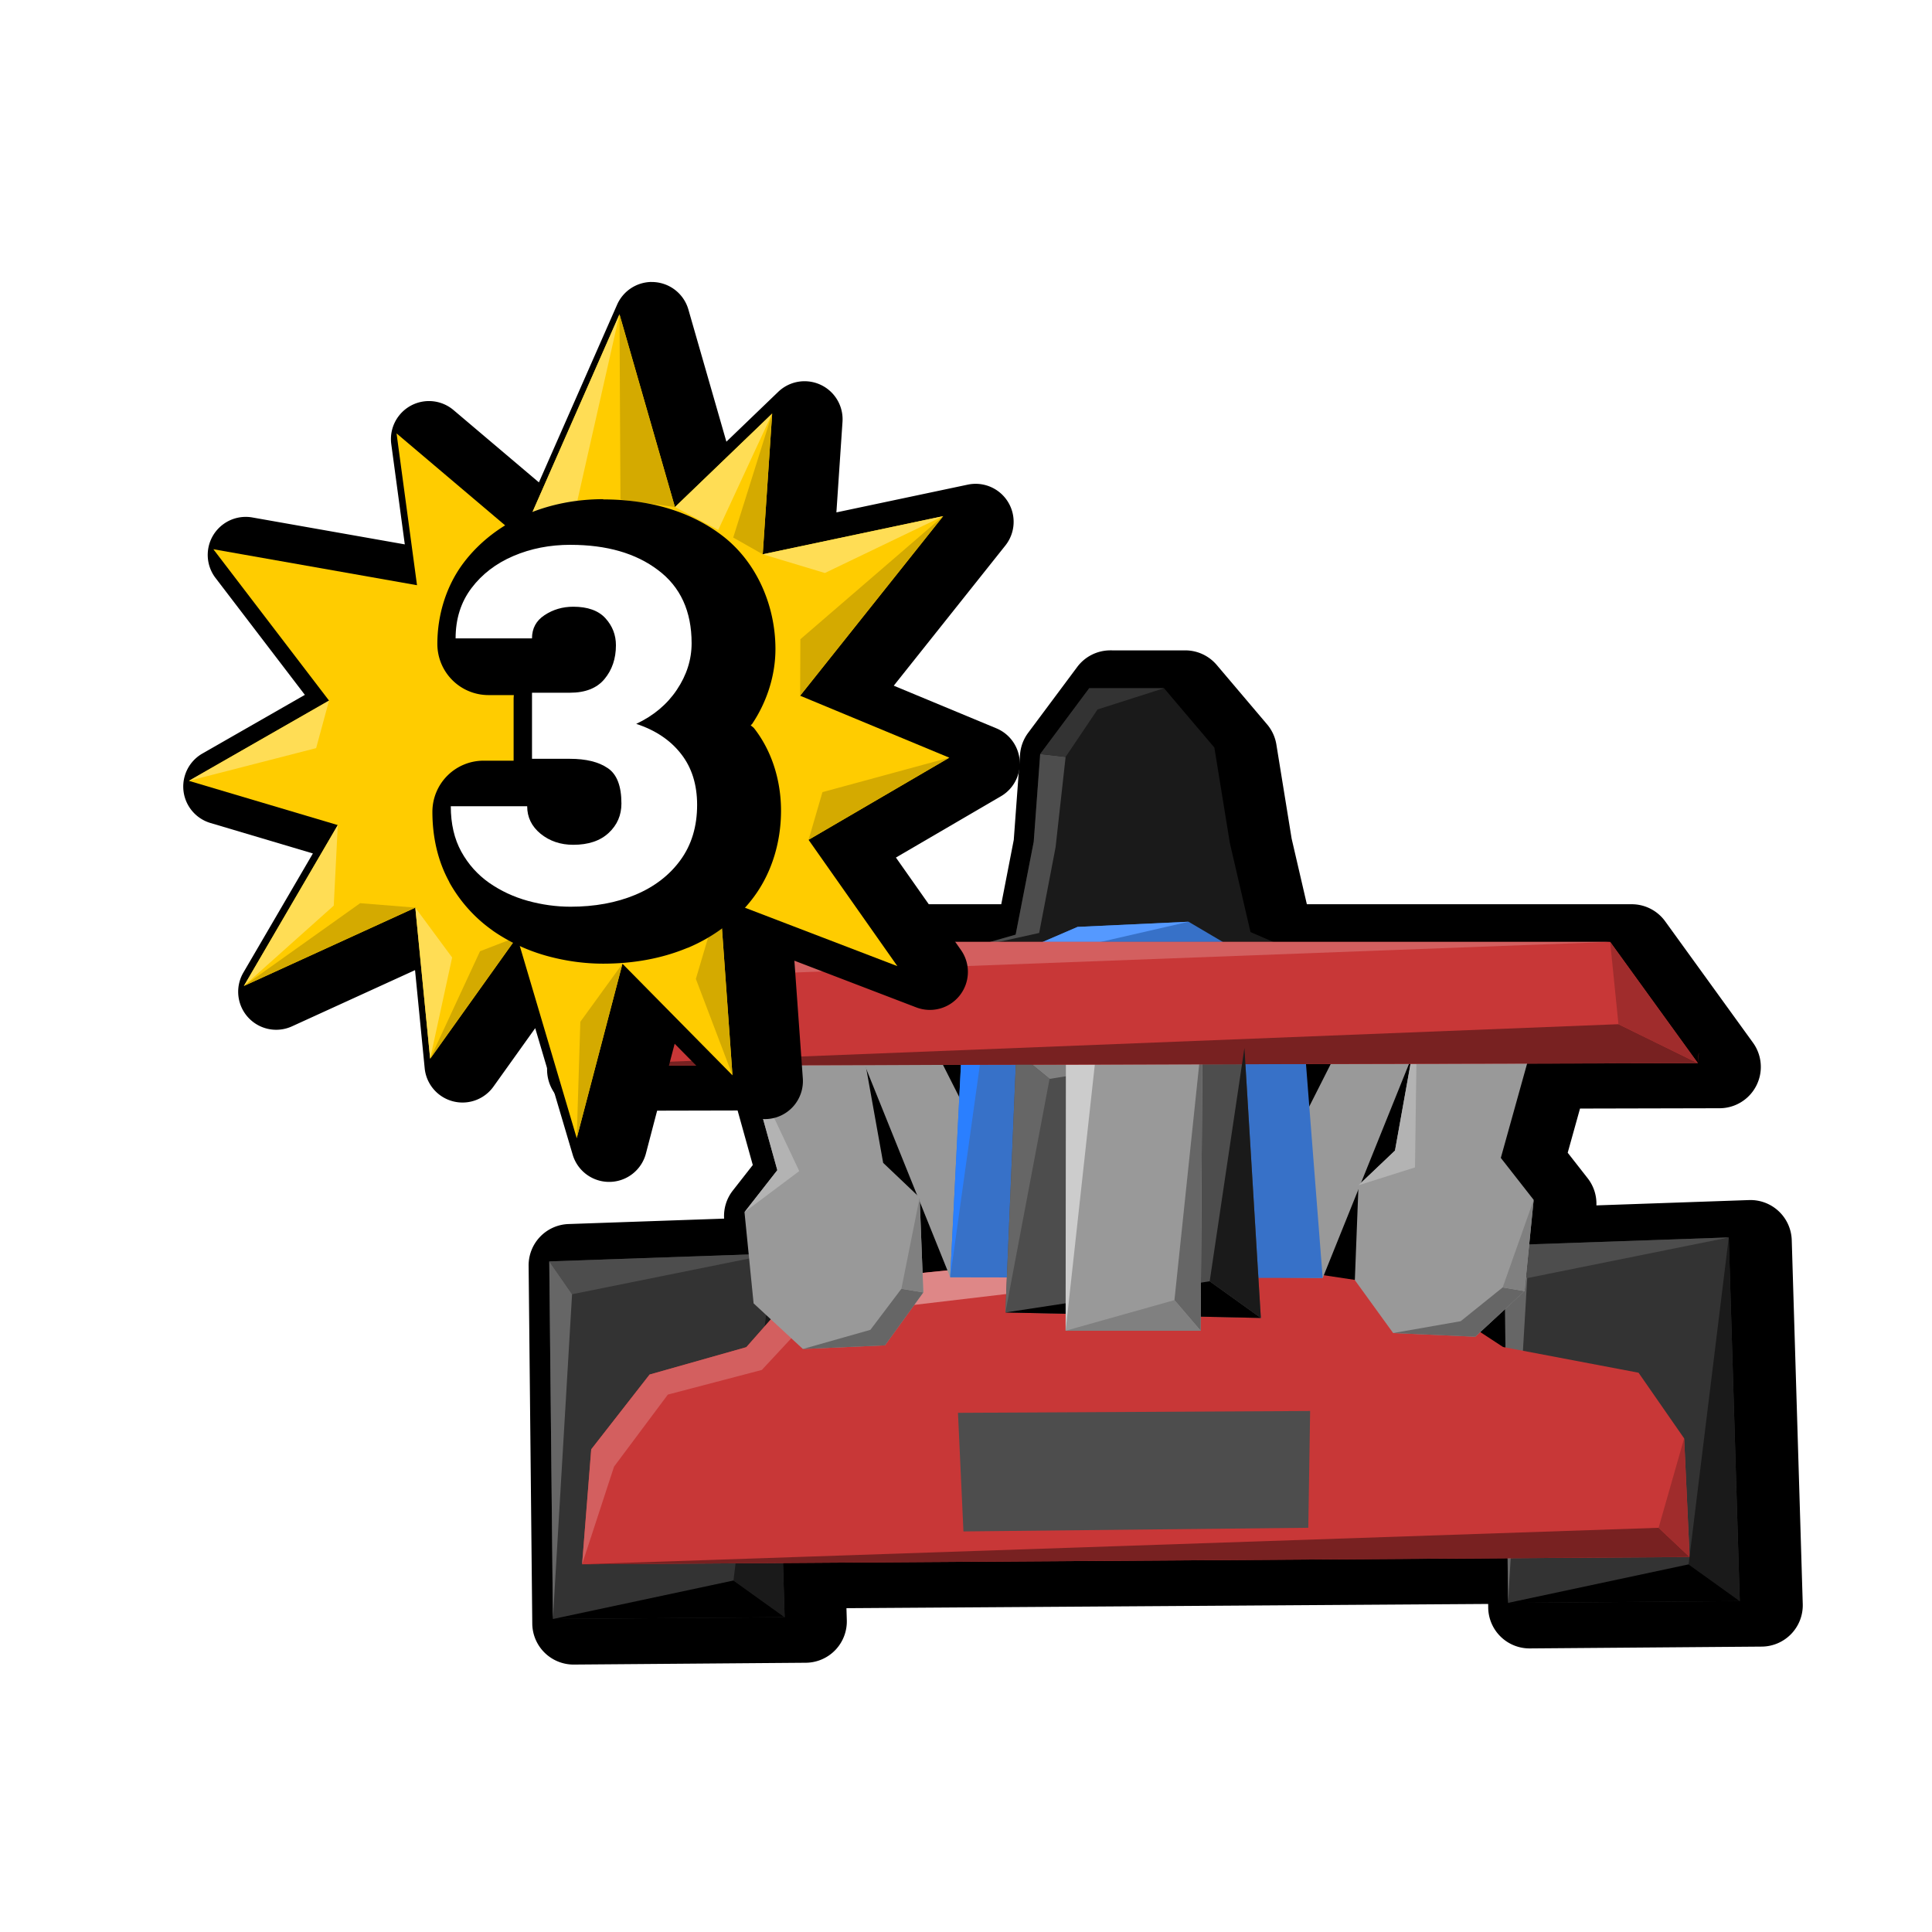 <?xml version="1.0" encoding="UTF-8" standalone="no"?>
<!-- Created with Inkscape (http://www.inkscape.org/) -->

<svg
   xmlns:dc="http://purl.org/dc/elements/1.1/"
   xmlns:cc="http://creativecommons.org/ns#"
   xmlns:rdf="http://www.w3.org/1999/02/22-rdf-syntax-ns#"
   xmlns:svg="http://www.w3.org/2000/svg"
   xmlns="http://www.w3.org/2000/svg"
   xmlns:sodipodi="http://sodipodi.sourceforge.net/DTD/sodipodi-0.dtd"
   xmlns:inkscape="http://www.inkscape.org/namespaces/inkscape"
   width="128"
   height="128"
   viewBox="0 0 128 128"
   version="1.1"
   id="svg6294"
   inkscape:version="0.92.3 (2405546, 2018-03-11)"
   sodipodi:docname="mode_3strikes.svg">
  <defs
     id="defs6288" />
  <sodipodi:namedview
     id="base"
     pagecolor="#ffffff"
     bordercolor="#666666"
     borderopacity="1.0"
     inkscape:pageopacity="0.0"
     inkscape:pageshadow="2"
     inkscape:zoom="3.4984259"
     inkscape:cx="70.956788"
     inkscape:cy="54.286426"
     inkscape:document-units="px"
     inkscape:current-layer="layer1"
     showgrid="false"
     units="px"
     inkscape:window-width="1366"
     inkscape:window-height="713"
     inkscape:window-x="0"
     inkscape:window-y="27"
     inkscape:window-maximized="1" />
  <g
     inkscape:label="Layer 1"
     inkscape:groupmode="layer"
     id="layer1"
     transform="translate(0,-994.52)">
    <path
       sodipodi:type="inkscape:offset"
       inkscape:radius="10.101538"
       inkscape:original="M 6279.4316 1028.2578 L 6267.4355 1044.3574 L 6265.8574 1065.8223 L 6261.4375 1088.5508 L 6255.2383 1090.3223 L 6173.2949 1090.3223 L 6151.8301 1120.625 L 6195.9746 1120.5234 L 6203.125 1146.1816 L 6195.0898 1156.4492 L 6196.125 1166.8008 L 6147.3223 1168.502 L 6148.2148 1256.002 L 6204.9102 1255.5566 L 6204.5098 1242.2852 L 6381.8027 1241.1172 L 6381.9141 1252.0547 L 6438.6113 1251.6094 L 6435.9199 1162.6406 L 6387.0898 1164.3438 L 6388.1797 1153.4453 L 6380.1445 1143.1777 L 6386.5801 1120.0898 L 6428.3594 1119.9941 L 6406.8926 1090.3223 L 6324.4453 1090.3223 L 6318.8906 1087.9199 L 6313.8398 1066.1387 L 6310.0508 1042.7793 L 6297.7402 1028.2578 L 6279.4316 1028.2578 z M 6357.9766 1120.1543 L 6358.0547 1120.1543 L 6354.252 1141.3926 L 6345.9473 1149.2832 L 6357.6855 1120.1562 L 6357.9766 1120.1543 z M 6338.5371 1120.1992 L 6333.2891 1130.5742 L 6332.4805 1120.2129 L 6338.5371 1120.1992 z M 6248.0508 1120.4062 L 6247.6504 1128.3223 L 6243.6504 1120.416 L 6248.0508 1120.4062 z M 6224.918 1121.502 L 6237.3203 1152.2812 L 6229.0176 1144.3945 L 6224.918 1121.502 z M 6345.2832 1150.9297 L 6344.4316 1173.0254 L 6336.8379 1171.8867 L 6345.2832 1150.9297 z M 6237.9883 1153.9395 L 6244.7383 1170.6914 L 6238.6562 1171.3066 L 6237.9883 1153.9395 z M 6381.1816 1180.1816 L 6381.2773 1189.5547 L 6380.6914 1189.4434 L 6375.1172 1185.7949 L 6379.7734 1181.4863 L 6381.1816 1180.1816 z "
       style="fill:#000000;stroke:none;stroke-width:1px;stroke-linecap:butt;stroke-linejoin:miter;stroke-opacity:1"
       id="path7102-3-1-8"
       d="m 6279.432,1018.156 a 10.103,10.103 0 0 0 -8.1,4.066 l -11.996,16.1 a 10.103,10.103 0 0 0 -1.975,5.295 l -1.535,20.865 -3.059,15.738 h -79.473 a 10.103,10.103 0 0 0 -8.242,4.262 l -21.465,30.303 a 10.103,10.103 0 0 0 8.266,15.941 l 36.455,-0.084 3.715,13.334 -4.889,6.248 a 10.103,10.103 0 0 0 -2.121,6.856 l -38.043,1.326 a 10.103,10.103 0 0 0 -9.75,10.199 l 0.893,87.5 a 10.103,10.103 0 0 0 10.182,9.998 l 56.695,-0.445 a 10.103,10.103 0 0 0 10.018,-10.406 l -0.088,-2.934 156.885,-1.033 0.01,0.873 a 10.103,10.103 0 0 0 10.182,9.998 l 56.697,-0.445 a 10.103,10.103 0 0 0 10.018,-10.406 l -2.691,-88.969 a 10.103,10.103 0 0 0 -10.449,-9.791 l -37.307,1.301 a 10.103,10.103 0 0 0 -2.127,-6.625 l -4.889,-6.248 3.01,-10.799 34.127,-0.078 a 10.103,10.103 0 0 0 8.16,-16.023 l -21.467,-29.672 a 10.103,10.103 0 0 0 -8.184,-4.18 h -79.418 l -3.719,-16.033 -3.734,-23.025 a 10.103,10.103 0 0 0 -2.266,-4.914 l -12.311,-14.521 a 10.103,10.103 0 0 0 -7.705,-3.57 z m -32.938,107.762 -1.094,1.783 -1.23,-1.289 z m 134.498,55.527 0.27,3.225 -2.723,-1.172 z"
       transform="matrix(0.271,0,0,0.271,-1628.164,761.688)" />
    <path
       style="fill:#1a1a1a;stroke:none;stroke-width:0.271px;stroke-linecap:butt;stroke-linejoin:miter;stroke-opacity:1"
       d="m 63.358,1062.768 -1.026,-2.65 1.368,-2.65 3.59,-1.026 1.197,-6.155 0.428,-5.812 3.248,-4.359 h 4.958 l 3.334,3.932 1.026,6.325 1.367,5.898 3.163,1.368 1.111,3.334 -0.769,1.795 z"
       id="path7102-7-4"
       inkscape:connector-curvature="0" />
    <path
       style="fill:#333333;stroke:none;stroke-width:0.271px;stroke-linecap:butt;stroke-linejoin:miter;stroke-opacity:1"
       d="m 99.671,1077.022 0.242,23.693 15.352,-0.121 -0.729,-24.091 z"
       id="path7066-6-2-7"
       inkscape:connector-curvature="0" />
    <path
       style="fill:#333333;stroke:none;stroke-width:0.271px;stroke-linecap:butt;stroke-linejoin:miter;stroke-opacity:1"
       d="m 36.39,1078.091 0.242,23.693 15.352,-0.121 -0.729,-24.09 z"
       id="path7066-72-2"
       inkscape:connector-curvature="0" />
    <path
       style="fill:#1a1a1a;stroke:none;stroke-width:0.271px;stroke-linecap:butt;stroke-linejoin:miter;stroke-opacity:1"
       d="m 51.984,1101.663 -0.729,-24.09 -2.661,21.66 z"
       id="path7134-2-4"
       inkscape:connector-curvature="0" />
    <path
       style="fill:#666666;stroke:none;stroke-width:0.271px;stroke-linecap:butt;stroke-linejoin:miter;stroke-opacity:1"
       d="m 101.182,1079.198 -1.269,21.517 -0.242,-23.693 z"
       id="path7130-9-61-0"
       inkscape:connector-curvature="0" />
    <path
       style="fill:#c83737;stroke:none;stroke-width:0.271px;stroke-linecap:butt;stroke-linejoin:miter;stroke-opacity:1"
       d="m 38.566,1098.158 0.604,-7.615 3.868,-4.956 6.407,-1.813 3.627,-4.11 13.176,-1.33 17.77,0.121 9.671,1.45 5.893,3.857 8.976,1.704 3.022,4.352 0.363,7.858 z"
       id="path7060-0-6"
       inkscape:connector-curvature="0" />
    <path
       style="fill:#de8787;stroke:none;stroke-width:0.271px;stroke-linecap:butt;stroke-linejoin:miter;stroke-opacity:1"
       d="m 84.018,1078.454 -17.388,1.803 -12.893,1.521 -0.665,-2.115 13.176,-1.33 z"
       id="path7120-6-2"
       inkscape:connector-curvature="0" />
    <path
       style="fill:#4d4d4d;stroke:none;stroke-width:0.271px;stroke-linecap:butt;stroke-linejoin:miter;stroke-opacity:1"
       d="m 51.255,1077.573 -13.354,2.694 -1.511,-2.176 z"
       id="path7128-15-9"
       inkscape:connector-curvature="0" />
    <path
       style="fill:#d35f5f;stroke:none;stroke-width:0.271px;stroke-linecap:butt;stroke-linejoin:miter;stroke-opacity:1"
       d="m 53.072,1079.663 -3.627,4.11 -6.407,1.813 -3.868,4.956 -0.604,7.615 2.115,-6.467 3.566,-4.775 6.225,-1.632 3.264,-3.506 z"
       id="path7122-9-9"
       inkscape:connector-curvature="0" />
    <path
       style="fill:#999999;stroke:none;stroke-width:0.271px;stroke-linecap:butt;stroke-linejoin:miter;stroke-opacity:1"
       d="m 49.445,1064.673 2.055,7.374 -2.176,2.78 0.604,6.044 3.264,3.022 5.44,-0.242 2.539,-3.506 -0.242,-6.286 -2.417,-2.297 -1.451,-8.099 z"
       id="path7041-4-0"
       inkscape:connector-curvature="0" />
    <path
       style="fill:#4d4d4d;stroke:none;stroke-width:0.271px;stroke-linecap:butt;stroke-linejoin:miter;stroke-opacity:1"
       d="m 114.536,1076.504 -13.354,2.694 -1.511,-2.176 z"
       id="path7128-4-90-8"
       inkscape:connector-curvature="0" />
    <path
       style="fill:#999999;stroke:none;stroke-width:0.271px;stroke-linecap:butt;stroke-linejoin:miter;stroke-opacity:1"
       d="m 101.488,1063.86 -2.055,7.374 2.176,2.78 -0.605,6.044 -3.264,3.022 -5.44,-0.242 -2.538,-3.506 0.242,-6.286 2.418,-2.297 1.451,-8.099 z"
       id="path7041-9-9-1"
       inkscape:connector-curvature="0" />
    <path
       style="fill:#999999;stroke:none;stroke-width:0.271px;stroke-linecap:butt;stroke-linejoin:miter;stroke-opacity:1"
       d="m 68.254,1076.496 -7.265,-14.36 -4.958,-0.172 6.924,17.181 5.641,-0.088 z"
       id="path7083-1-3"
       inkscape:connector-curvature="0" />
    <path
       style="fill:#999999;stroke:none;stroke-width:0.271px;stroke-linecap:butt;stroke-linejoin:miter;stroke-opacity:1"
       d="m 82.333,1076.542 7.265,-14.36 4.958,-0.172 -6.924,17.181 -5.641,-0.084 z"
       id="path7083-0-7-1"
       inkscape:connector-curvature="0" />
    <path
       style="fill:#3771c8;stroke:none;stroke-width:0.271px;stroke-linecap:butt;stroke-linejoin:miter;stroke-opacity:1"
       d="m 63.785,1062.682 3.248,-4.872 4.359,-1.881 7.351,-0.342 4.786,2.821 2.821,4.359 1.281,16.424 -24.678,-0.045 z"
       id="path7100-7-1"
       inkscape:connector-curvature="0"
       sodipodi:nodetypes="ccccccccc" />
    <path
       style="fill:#2a7fff;stroke:none;stroke-width:0.271px;stroke-linecap:butt;stroke-linejoin:miter;stroke-opacity:1"
       d="m 67.033,1057.81 -3.248,4.872 -0.831,16.463 2.266,-16.225 2.901,-3.929 z"
       id="path7118-1-0"
       inkscape:connector-curvature="0" />
    <path
       style="fill:#4d4d4d;stroke:none;stroke-width:0.271px;stroke-linecap:butt;stroke-linejoin:miter;stroke-opacity:1"
       d="m 66.61,1081.476 0.726,-17.287 15.11,-0.241 1.088,17.89 z"
       id="path7064-1-3"
       inkscape:connector-curvature="0" />
    <path
       style="fill:#000000;stroke:none;stroke-width:0.271px;stroke-linecap:butt;stroke-linejoin:miter;stroke-opacity:1"
       d="m 66.61,1081.476 16.924,0.362 -3.39,-2.43 z"
       id="path7132-8-5-4"
       inkscape:connector-curvature="0"
       sodipodi:nodetypes="cccc" />
    <path
       style="fill:#4d4d4d;stroke:none;stroke-width:0.271px;stroke-linecap:butt;stroke-linejoin:miter;stroke-opacity:1"
       d="m 63.468,1088.124 0.363,7.857 22.847,-0.242 0.121,-7.737 z"
       id="path7062-97-0"
       inkscape:connector-curvature="0" />
    <path
       style="fill:#4d4d4d;stroke:none;stroke-width:0.271px;stroke-linecap:butt;stroke-linejoin:miter;stroke-opacity:1"
       d="m 70.6,1044.667 -0.665,5.984 -1.088,5.681 -5.147,1.136 3.59,-1.026 1.197,-6.155 0.428,-5.812 z"
       id="path7106-7-3"
       inkscape:connector-curvature="0"
       sodipodi:nodetypes="cccccccc" />
    <path
       style="fill:#5599ff;stroke:none;stroke-width:0.271px;stroke-linecap:butt;stroke-linejoin:miter;stroke-opacity:1"
       d="m 78.744,1055.588 -7.351,0.342 -4.359,1.881 1.088,1.182 3.687,-1.813 z"
       id="path7116-6-9"
       inkscape:connector-curvature="0" />
    <path
       style="fill:#b3b3b3;stroke:none;stroke-width:0.271px;stroke-linecap:butt;stroke-linejoin:miter;stroke-opacity:1"
       d="m 93.872,1062.651 -0.125,9.214 -3.744,1.181 2.418,-2.297 z"
       id="path7160-9-73-1"
       inkscape:connector-curvature="0"
       sodipodi:nodetypes="ccccc" />
    <path
       style="fill:#808080;stroke:none;stroke-width:0.271px;stroke-linecap:butt;stroke-linejoin:miter;stroke-opacity:1"
       d="m 82.446,1063.948 -12.909,2.05 -2.201,-1.809 z"
       id="path7128-1-6-9"
       inkscape:connector-curvature="0"
       sodipodi:nodetypes="cccc" />
    <path
       style="fill:#999999;stroke:none;stroke-width:0.271px;stroke-linecap:butt;stroke-linejoin:miter;stroke-opacity:1"
       d="m 70.6,1082.685 h 8.945 l 0.121,-19.704 -8.824,0.121 z"
       id="path7058-5-6"
       inkscape:connector-curvature="0" />
    <path
       style="fill:#cccccc;stroke:none;stroke-width:0.271px;stroke-linecap:butt;stroke-linejoin:miter;stroke-opacity:1"
       d="m 70.6,1082.685 2.013,-18.348 -1.994,-1.571 z"
       id="path7227-6-9"
       inkscape:connector-curvature="0"
       sodipodi:nodetypes="cccc" />
    <path
       style="fill:#b3b3b3;stroke:none;stroke-width:0.271px;stroke-linecap:butt;stroke-linejoin:miter;stroke-opacity:1"
       d="m 72.612,1064.336 6.951,-1.571 h -8.945 z"
       id="path7229-3-3"
       inkscape:connector-curvature="0" />
    <path
       style="fill:#666666;stroke:none;stroke-width:0.271px;stroke-linecap:butt;stroke-linejoin:miter;stroke-opacity:1"
       d="m 79.666,1062.981 -0.121,19.704 -1.735,-2.029 z"
       id="path7223-9-3"
       inkscape:connector-curvature="0"
       sodipodi:nodetypes="cccc" />
    <path
       style="fill:#c83737;stroke:none;stroke-width:0.271px;stroke-linecap:butt;stroke-linejoin:miter;stroke-opacity:1"
       d="m 43.423,1056.922 h 63.253 l 5.812,8.035 -74.878,0.172 z"
       id="path7039-4-8"
       inkscape:connector-curvature="0" />
    <path
       style="fill:#333333;stroke:none;stroke-width:0.271px;stroke-linecap:butt;stroke-linejoin:miter;stroke-opacity:1"
       d="m 77.12,1040.116 -4.405,1.408 -2.115,3.143 -1.686,-0.191 3.248,-4.359 z"
       id="path7104-8-0"
       inkscape:connector-curvature="0" />
    <path
       style="fill:#de8787;stroke:none;stroke-width:0.271px;stroke-linecap:butt;stroke-linejoin:miter;stroke-opacity:1"
       d="m 37.61,1065.127 7.483,-5.894 -1.671,-2.312 z"
       id="path7108-12-5"
       inkscape:connector-curvature="0" />
    <path
       style="fill:#d35f5f;stroke:none;stroke-width:0.271px;stroke-linecap:butt;stroke-linejoin:miter;stroke-opacity:1"
       d="m 45.093,1059.234 61.582,-2.312 H 43.423 Z"
       id="path7110-9-6"
       inkscape:connector-curvature="0" />
    <path
       style="fill:#666666;stroke:none;stroke-width:0.271px;stroke-linecap:butt;stroke-linejoin:miter;stroke-opacity:1"
       d="m 69.537,1065.998 -2.926,15.478 0.726,-17.287 z"
       id="path7130-4-3-6"
       inkscape:connector-curvature="0"
       sodipodi:nodetypes="cccc" />
    <path
       style="fill:#782121;stroke:none;stroke-width:0.271px;stroke-linecap:butt;stroke-linejoin:miter;stroke-opacity:1"
       d="m 37.61,1065.127 69.617,-2.751 5.261,2.58 z"
       id="path7112-9-4"
       inkscape:connector-curvature="0" />
    <path
       style="fill:#a02c2c;stroke:none;stroke-width:0.271px;stroke-linecap:butt;stroke-linejoin:miter;stroke-opacity:1"
       d="m 107.227,1062.377 -0.551,-5.455 5.812,8.035 c 0.02,-0.215 0.058,-0.43 0.058,-0.646 0,-0.216 -0.04,0.431 -0.058,0.646 z"
       id="path7114-0-0"
       inkscape:connector-curvature="0" />
    <path
       style="fill:#782121;stroke:none;stroke-width:0.271px;stroke-linecap:butt;stroke-linejoin:miter;stroke-opacity:1"
       d="m 38.566,1098.158 71.321,-2.418 2.055,1.934 z"
       id="path7124-8-0"
       inkscape:connector-curvature="0" />
    <path
       style="fill:#a02c2c;stroke:none;stroke-width:0.271px;stroke-linecap:butt;stroke-linejoin:miter;stroke-opacity:1"
       d="m 109.886,1095.74 1.692,-5.923 0.363,7.857 z"
       id="path7126-8-4"
       inkscape:connector-curvature="0" />
    <path
       style="fill:#666666;stroke:none;stroke-width:0.271px;stroke-linecap:butt;stroke-linejoin:miter;stroke-opacity:1"
       d="m 37.901,1080.267 -1.269,21.517 -0.242,-23.693 z"
       id="path7130-50-6"
       inkscape:connector-curvature="0" />
    <path
       style="fill:#000000;stroke:none;stroke-width:0.271px;stroke-linecap:butt;stroke-linejoin:miter;stroke-opacity:1"
       d="m 36.632,1101.784 15.352,-0.121 -3.39,-2.43 z"
       id="path7132-96-2"
       inkscape:connector-curvature="0" />
    <path
       style="fill:#1a1a1a;stroke:none;stroke-width:0.271px;stroke-linecap:butt;stroke-linejoin:miter;stroke-opacity:1"
       d="m 115.264,1100.595 -0.729,-24.09 -2.661,21.66 z"
       id="path7134-6-3-6"
       inkscape:connector-curvature="0" />
    <path
       style="fill:#000000;stroke:none;stroke-width:0.271px;stroke-linecap:butt;stroke-linejoin:miter;stroke-opacity:1"
       d="m 99.912,1100.716 15.352,-0.121 -3.39,-2.431 z"
       id="path7132-9-8-7"
       inkscape:connector-curvature="0" />
    <path
       style="fill:#b3b3b3;stroke:none;stroke-width:0.271px;stroke-linecap:butt;stroke-linejoin:miter;stroke-opacity:1"
       d="m 49.445,1064.673 3.506,7.434 -3.627,2.72 2.176,-2.78 z"
       id="path7160-5-5"
       inkscape:connector-curvature="0" />
    <path
       style="fill:#666666;stroke:none;stroke-width:0.271px;stroke-linecap:butt;stroke-linejoin:miter;stroke-opacity:1"
       d="m 53.193,1083.894 4.473,-1.269 2.055,-2.72 1.451,0.242 -2.539,3.506 z"
       id="path7162-6-6"
       inkscape:connector-curvature="0" />
    <path
       style="fill:#808080;stroke:none;stroke-width:0.271px;stroke-linecap:butt;stroke-linejoin:miter;stroke-opacity:1"
       d="m 59.72,1079.905 1.209,-6.044 0.242,6.286 z"
       id="path7164-1-9"
       inkscape:connector-curvature="0" />
    <path
       style="fill:#666666;stroke:none;stroke-width:0.271px;stroke-linecap:butt;stroke-linejoin:miter;stroke-opacity:1"
       d="m 92.301,1082.839 4.473,-0.786 2.78,-2.236 1.451,0.242 -3.264,3.022 z"
       id="path7162-0-1-8"
       inkscape:connector-curvature="0"
       sodipodi:nodetypes="cccccc" />
    <path
       style="fill:#808080;stroke:none;stroke-width:0.271px;stroke-linecap:butt;stroke-linejoin:miter;stroke-opacity:1"
       d="m 99.554,1079.817 2.055,-5.802 -0.605,6.044 z"
       id="path7164-8-5-7"
       inkscape:connector-curvature="0"
       sodipodi:nodetypes="cccc" />
    <path
       style="fill:#1a1a1a;stroke:none;stroke-width:0.271px;stroke-linecap:butt;stroke-linejoin:miter;stroke-opacity:1"
       d="m 83.534,1081.839 -1.088,-17.89 -2.301,15.46 z"
       id="path7134-3-9-2"
       inkscape:connector-curvature="0"
       sodipodi:nodetypes="cccc" />
    <path
       style="fill:#808080;stroke:none;stroke-width:0.271px;stroke-linecap:butt;stroke-linejoin:miter;stroke-opacity:1"
       d="m 79.545,1082.685 h -8.945 l 7.211,-2.029 z"
       id="path7225-8-8"
       inkscape:connector-curvature="0"
       sodipodi:nodetypes="cccc" />
    <path
       sodipodi:type="inkscape:offset"
       inkscape:radius="1.5324794"
       inkscape:original="M 5910.1445 1027.8008 L 5906.1641 1036.8477 L 5901.1543 1032.6055 L 5901.9785 1038.7266 L 5893.7637 1037.2754 L 5898.4297 1043.3809 L 5892.7793 1046.6172 L 5898.7832 1048.4023 L 5894.9961 1054.8906 L 5901.9102 1051.7324 L 5902.5078 1057.8262 L 5906.0156 1052.9121 L 5908.4199 1061.0293 L 5910.2637 1053.9941 L 5914.7012 1058.4941 L 5914.1895 1051.3457 L 5921.3535 1054.0898 L 5917.7695 1048.9961 L 5923.4473 1045.6836 L 5917.4316 1043.1836 L 5923.1992 1035.9414 L 5915.9219 1037.4805 L 5916.3027 1031.8047 L 5912.3809 1035.5762 L 5910.1445 1027.8008 z "
       style="fill:#000000;stroke:none;stroke-width:1.149px;stroke-linecap:butt;stroke-linejoin:miter;stroke-opacity:1"
       id="path3779-2"
       d="m 5910.129,1026.27 a 1.533,1.533 0 0 0 -1.387,0.914 l -3.154,7.168 -3.443,-2.916 a 1.533,1.533 0 0 0 -2.51,1.375 l 0.545,4.041 -6.149,-1.086 a 1.533,1.533 0 0 0 -1.484,2.439 l 3.603,4.715 -4.133,2.367 a 1.533,1.533 0 0 0 0.324,2.799 l 4.133,1.229 -2.803,4.803 a 1.533,1.533 0 0 0 1.961,2.168 l 4.961,-2.266 0.389,3.957 a 1.533,1.533 0 0 0 2.773,0.74 l 1.684,-2.357 1.512,5.105 a 1.533,1.533 0 0 0 2.951,-0.047 l 1.16,-4.43 2.547,2.582 a 1.533,1.533 0 0 0 2.621,-1.185 l -0.34,-4.746 4.914,1.883 a 1.533,1.533 0 0 0 1.803,-2.314 l -2.623,-3.728 4.234,-2.471 a 1.533,1.533 0 0 0 -0.184,-2.74 l -4.137,-1.719 4.5,-5.652 a 1.533,1.533 0 0 0 -1.516,-2.455 l -5.297,1.119 0.246,-3.652 a 1.533,1.533 0 0 0 -2.592,-1.209 l -2.09,2.01 -1.533,-5.332 a 1.533,1.533 0 0 0 -1.488,-1.107 z"
       transform="matrix(1.643,0,0,1.643,-9667.177,-672.961)" />
    <path
       style="fill:#ffcc00;stroke:none;stroke-width:1.887px;stroke-linecap:butt;stroke-linejoin:miter;stroke-opacity:1"
       d="m 26.273,1023.234 8.23,6.971 6.539,-14.862 3.674,12.772 6.442,-6.195 -0.625,9.323 11.955,-2.527 -9.476,11.897 9.881,4.105 -9.324,5.442 5.884,8.368 -11.765,-4.508 0.84,11.742 -7.289,-7.392 -3.029,11.558 -3.95,-13.335 -5.761,8.074 -0.984,-10.012 -11.358,5.189 6.222,-10.66 -9.863,-2.931 9.284,-5.316 -7.665,-10.029 13.493,2.384 z"
       id="path3779"
       inkscape:connector-curvature="0"
       sodipodi:nodetypes="ccccccccccccccccccccccccc" />
    <path
       style="fill:#ffdd55;stroke:none;stroke-width:1.643px;stroke-linecap:butt;stroke-linejoin:miter;stroke-opacity:1"
       d="m 34.503,1030.205 3.618,-1.935 2.921,-12.927 z"
       id="path3781"
       inkscape:connector-curvature="0" />
    <path
       style="fill:#ffdd55;stroke:none;stroke-width:1.643px;stroke-linecap:butt;stroke-linejoin:miter;stroke-opacity:1"
       d="m 12.516,1046.251 8.429,-2.166 0.855,-3.149 z"
       id="path3783"
       inkscape:connector-curvature="0" />
    <path
       style="fill:#ffdd55;stroke:none;stroke-width:1.643px;stroke-linecap:butt;stroke-linejoin:miter;stroke-opacity:1"
       d="m 51.158,1021.919 -3.573,7.711 -2.868,-1.516 z"
       id="path3785"
       inkscape:connector-curvature="0" />
    <path
       style="fill:#ffdd55;stroke:none;stroke-width:1.643px;stroke-linecap:butt;stroke-linejoin:miter;stroke-opacity:1"
       d="m 50.533,1031.242 11.955,-2.527 -7.838,3.768 z"
       id="path3787"
       inkscape:connector-curvature="0" />
    <path
       style="fill:#ffdd55;stroke:none;stroke-width:1.643px;stroke-linecap:butt;stroke-linejoin:miter;stroke-opacity:1"
       d="m 16.158,1059.842 5.954,-5.322 0.268,-5.338 z"
       id="path3789"
       inkscape:connector-curvature="0" />
    <path
       style="fill:#ffdd55;stroke:none;stroke-width:1.643px;stroke-linecap:butt;stroke-linejoin:miter;stroke-opacity:1"
       d="m 28.499,1064.665 1.456,-6.709 -2.439,-3.303 z"
       id="path3791"
       inkscape:connector-curvature="0" />
    <path
       style="fill:#d4aa00;stroke:none;stroke-width:1.643px;stroke-linecap:butt;stroke-linejoin:miter;stroke-opacity:1"
       d="m 16.158,1059.842 7.704,-5.484 3.654,0.295 z"
       id="path3793"
       inkscape:connector-curvature="0"
       sodipodi:nodetypes="cccc" />
    <path
       style="fill:#d4aa00;stroke:none;stroke-width:1.643px;stroke-linecap:butt;stroke-linejoin:miter;stroke-opacity:1"
       d="m 38.21,1069.925 0.239,-7.709 2.79,-3.849 z"
       id="path3795"
       inkscape:connector-curvature="0" />
    <path
       style="fill:#d4aa00;stroke:none;stroke-width:1.643px;stroke-linecap:butt;stroke-linejoin:miter;stroke-opacity:1"
       d="m 48.528,1065.76 -2.425,-6.385 1.585,-5.356 z"
       id="path3797"
       inkscape:connector-curvature="0" />
    <path
       style="fill:#d4aa00;stroke:none;stroke-width:1.643px;stroke-linecap:butt;stroke-linejoin:miter;stroke-opacity:1"
       d="m 53.569,1050.159 0.921,-3.159 8.402,-2.284 z"
       id="path3799"
       inkscape:connector-curvature="0" />
    <path
       style="fill:#d4aa00;stroke:none;stroke-width:1.643px;stroke-linecap:butt;stroke-linejoin:miter;stroke-opacity:1"
       d="m 53.011,1040.611 0.016,-3.74 9.46,-8.157 z"
       id="path3801"
       inkscape:connector-curvature="0" />
    <path
       style="fill:#d4aa00;stroke:none;stroke-width:1.643px;stroke-linecap:butt;stroke-linejoin:miter;stroke-opacity:1"
       d="m 50.533,1031.242 0.625,-9.323 -2.58,8.215 z"
       id="path3803"
       inkscape:connector-curvature="0" />
    <path
       style="fill:#d4aa00;stroke:none;stroke-width:1.643px;stroke-linecap:butt;stroke-linejoin:miter;stroke-opacity:1"
       d="m 41.043,1015.342 0.064,12.271 3.61,0.501 z"
       id="path3805"
       inkscape:connector-curvature="0" />
    <path
       style="fill:#d4aa00;stroke:none;stroke-width:1.643px;stroke-linecap:butt;stroke-linejoin:miter;stroke-opacity:1"
       d="m 28.499,1064.665 3.304,-7.123 2.457,-0.951 z"
       id="path3807"
       inkscape:connector-curvature="0" />
    <path
       sodipodi:type="inkscape:offset"
       inkscape:radius="2.0623975"
       inkscape:original="M 5908.1875 1037.0918 C 5907.355 1037.0918 5906.5878 1037.2424 5905.8848 1037.543 C 5905.1818 1037.8436 5904.6189 1038.2776 5904.1934 1038.8418 C 5903.7679 1039.406 5903.5547 1040.081 5903.5547 1040.8672 L 5906.6348 1040.8672 C 5906.6348 1040.4648 5906.803 1040.1517 5907.1406 1039.9297 C 5907.4829 1039.7031 5907.8687 1039.5898 5908.2988 1039.5898 C 5908.8816 1039.5898 5909.3136 1039.7448 5909.5957 1040.0547 C 5909.8778 1040.3646 5910.0195 1040.7283 5910.0195 1041.1445 C 5910.0195 1041.6856 5909.8646 1042.1417 5909.5547 1042.5117 C 5909.2494 1042.8771 5908.7845 1043.0586 5908.1602 1043.0586 L 5906.6348 1043.0586 L 5906.6348 1045.7227 L 5908.1602 1045.7227 C 5908.8123 1045.7227 5909.3221 1045.8479 5909.6875 1046.0977 C 5910.0575 1046.3428 5910.2422 1046.8197 5910.2422 1047.5273 C 5910.2422 1047.9991 5910.0708 1048.3938 5909.7285 1048.7129 C 5909.3863 1049.032 5908.9093 1049.1914 5908.2988 1049.1914 C 5907.7855 1049.1914 5907.3458 1049.044 5906.9805 1048.748 C 5906.6197 1048.4521 5906.4395 1048.0807 5906.4395 1047.6367 L 5903.3594 1047.6367 C 5903.3594 1048.3443 5903.5011 1048.9554 5903.7832 1049.4688 C 5904.0653 1049.9775 5904.4391 1050.3962 5904.9062 1050.7246 C 5905.378 1051.053 5905.8999 1051.2959 5906.4688 1051.4531 C 5907.0422 1051.6104 5907.614 1051.6895 5908.1875 1051.6895 C 5909.1587 1051.6895 5910.0291 1051.5301 5910.7969 1051.2109 C 5911.5692 1050.8872 5912.1771 1050.4191 5912.6211 1049.8086 C 5913.0697 1049.1935 5913.2949 1048.4515 5913.2949 1047.582 C 5913.2949 1046.7634 5913.0786 1046.0797 5912.6484 1045.5293 C 5912.2183 1044.9743 5911.6149 1044.5688 5910.8379 1044.3145 C 5911.5363 1043.9861 5912.0834 1043.5288 5912.4766 1042.9414 C 5912.8743 1042.3494 5913.0723 1041.7219 5913.0723 1041.0605 C 5913.0723 1039.7702 5912.6206 1038.7885 5911.7188 1038.1133 C 5910.8215 1037.4334 5909.6443 1037.0918 5908.1875 1037.0918 z "
       style="font-style:normal;font-weight:normal;font-size:19.536px;line-height:1.25;font-family:sans-serif;letter-spacing:0px;word-spacing:0px;fill:#000000;fill-opacity:1;stroke:none;stroke-width:0.488"
       id="text3828-7"
       d="m 5908.188,1035.029 c -1.081,0 -2.14,0.201 -3.113,0.617 -0.997,0.426 -1.881,1.097 -2.527,1.953 -0.702,0.931 -1.055,2.108 -1.055,3.268 a 2.063,2.063 0 0 0 2.062,2.062 h 1.023 a 2.063,2.063 0 0 0 -0.01,0.129 v 2.516 h -1.213 a 2.063,2.063 0 0 0 -2.062,2.062 c 0,0.983 0.205,1.963 0.68,2.826 a 2.063,2.063 0 0 0 0,0.01 c 0.424,0.765 1.022,1.438 1.74,1.943 a 2.063,2.063 0 0 0 0.01,0.01 c 0.666,0.463 1.409,0.807 2.191,1.023 a 2.063,2.063 0 0 0 0,0 c 0.741,0.203 1.501,0.311 2.264,0.311 1.197,0 2.347,-0.199 3.4,-0.637 a 2.063,2.063 0 0 0 0.01,-0 c 1.069,-0.448 2.018,-1.162 2.693,-2.09 0.72,-0.988 1.07,-2.216 1.07,-3.441 0,-1.182 -0.35,-2.383 -1.084,-3.322 -0.038,-0.049 -0.097,-0.077 -0.137,-0.125 0.014,-0.02 0.039,-0.027 0.053,-0.047 10e-5,-2e-4 0,2e-4 0,0 0.596,-0.888 0.943,-1.956 0.943,-3.027 0,-1.771 -0.774,-3.543 -2.178,-4.596 -1.323,-1 -2.993,-1.435 -4.769,-1.435 z"
       transform="matrix(1.643,0,0,1.643,-9667.177,-672.961)" />
    <path
       style="font-style:normal;font-weight:normal;font-size:29.051px;line-height:1.25;font-family:sans-serif;letter-spacing:0px;word-spacing:0px;fill:#ffffff;fill-opacity:1;stroke:none;stroke-width:0.802"
       d="m 37.799,1030.615 c -1.367,0 -2.629,0.246 -3.784,0.74 -1.155,0.494 -2.082,1.205 -2.781,2.132 -0.699,0.927 -1.049,2.035 -1.049,3.327 h 5.061 c 0,-0.661 0.276,-1.173 0.831,-1.538 0.562,-0.372 1.196,-0.559 1.903,-0.559 0.957,0 1.668,0.255 2.132,0.764 0.463,0.509 0.695,1.105 0.695,1.788 0,0.889 -0.255,1.638 -0.764,2.246 -0.501,0.6 -1.263,0.9 -2.289,0.9 H 35.247 v 4.378 h 2.507 c 1.071,0 1.907,0.204 2.507,0.615 0.608,0.403 0.91,1.185 0.91,2.347 0,0.775 -0.281,1.424 -0.844,1.948 -0.562,0.524 -1.344,0.787 -2.347,0.787 -0.843,0 -1.564,-0.245 -2.164,-0.731 -0.593,-0.486 -0.889,-1.094 -0.889,-1.823 h -5.061 c 0,1.162 0.233,2.166 0.697,3.01 0.463,0.836 1.077,1.523 1.845,2.063 0.775,0.539 1.631,0.937 2.565,1.195 0.942,0.258 1.884,0.388 2.826,0.388 1.595,0 3.024,-0.261 4.285,-0.785 1.269,-0.532 2.267,-1.299 2.997,-2.302 0.737,-1.01 1.105,-2.231 1.105,-3.659 10e-7,-1.345 -0.353,-2.468 -1.059,-3.372 -0.707,-0.911 -1.699,-1.578 -2.975,-1.996 1.147,-0.539 2.045,-1.292 2.69,-2.257 0.653,-0.973 0.979,-2.001 0.979,-3.087 0,-2.12 -0.741,-3.734 -2.222,-4.843 -1.474,-1.117 -3.406,-1.674 -5.799,-1.674 z"
       id="text3828"
       inkscape:connector-curvature="0" />
  </g>
</svg>
